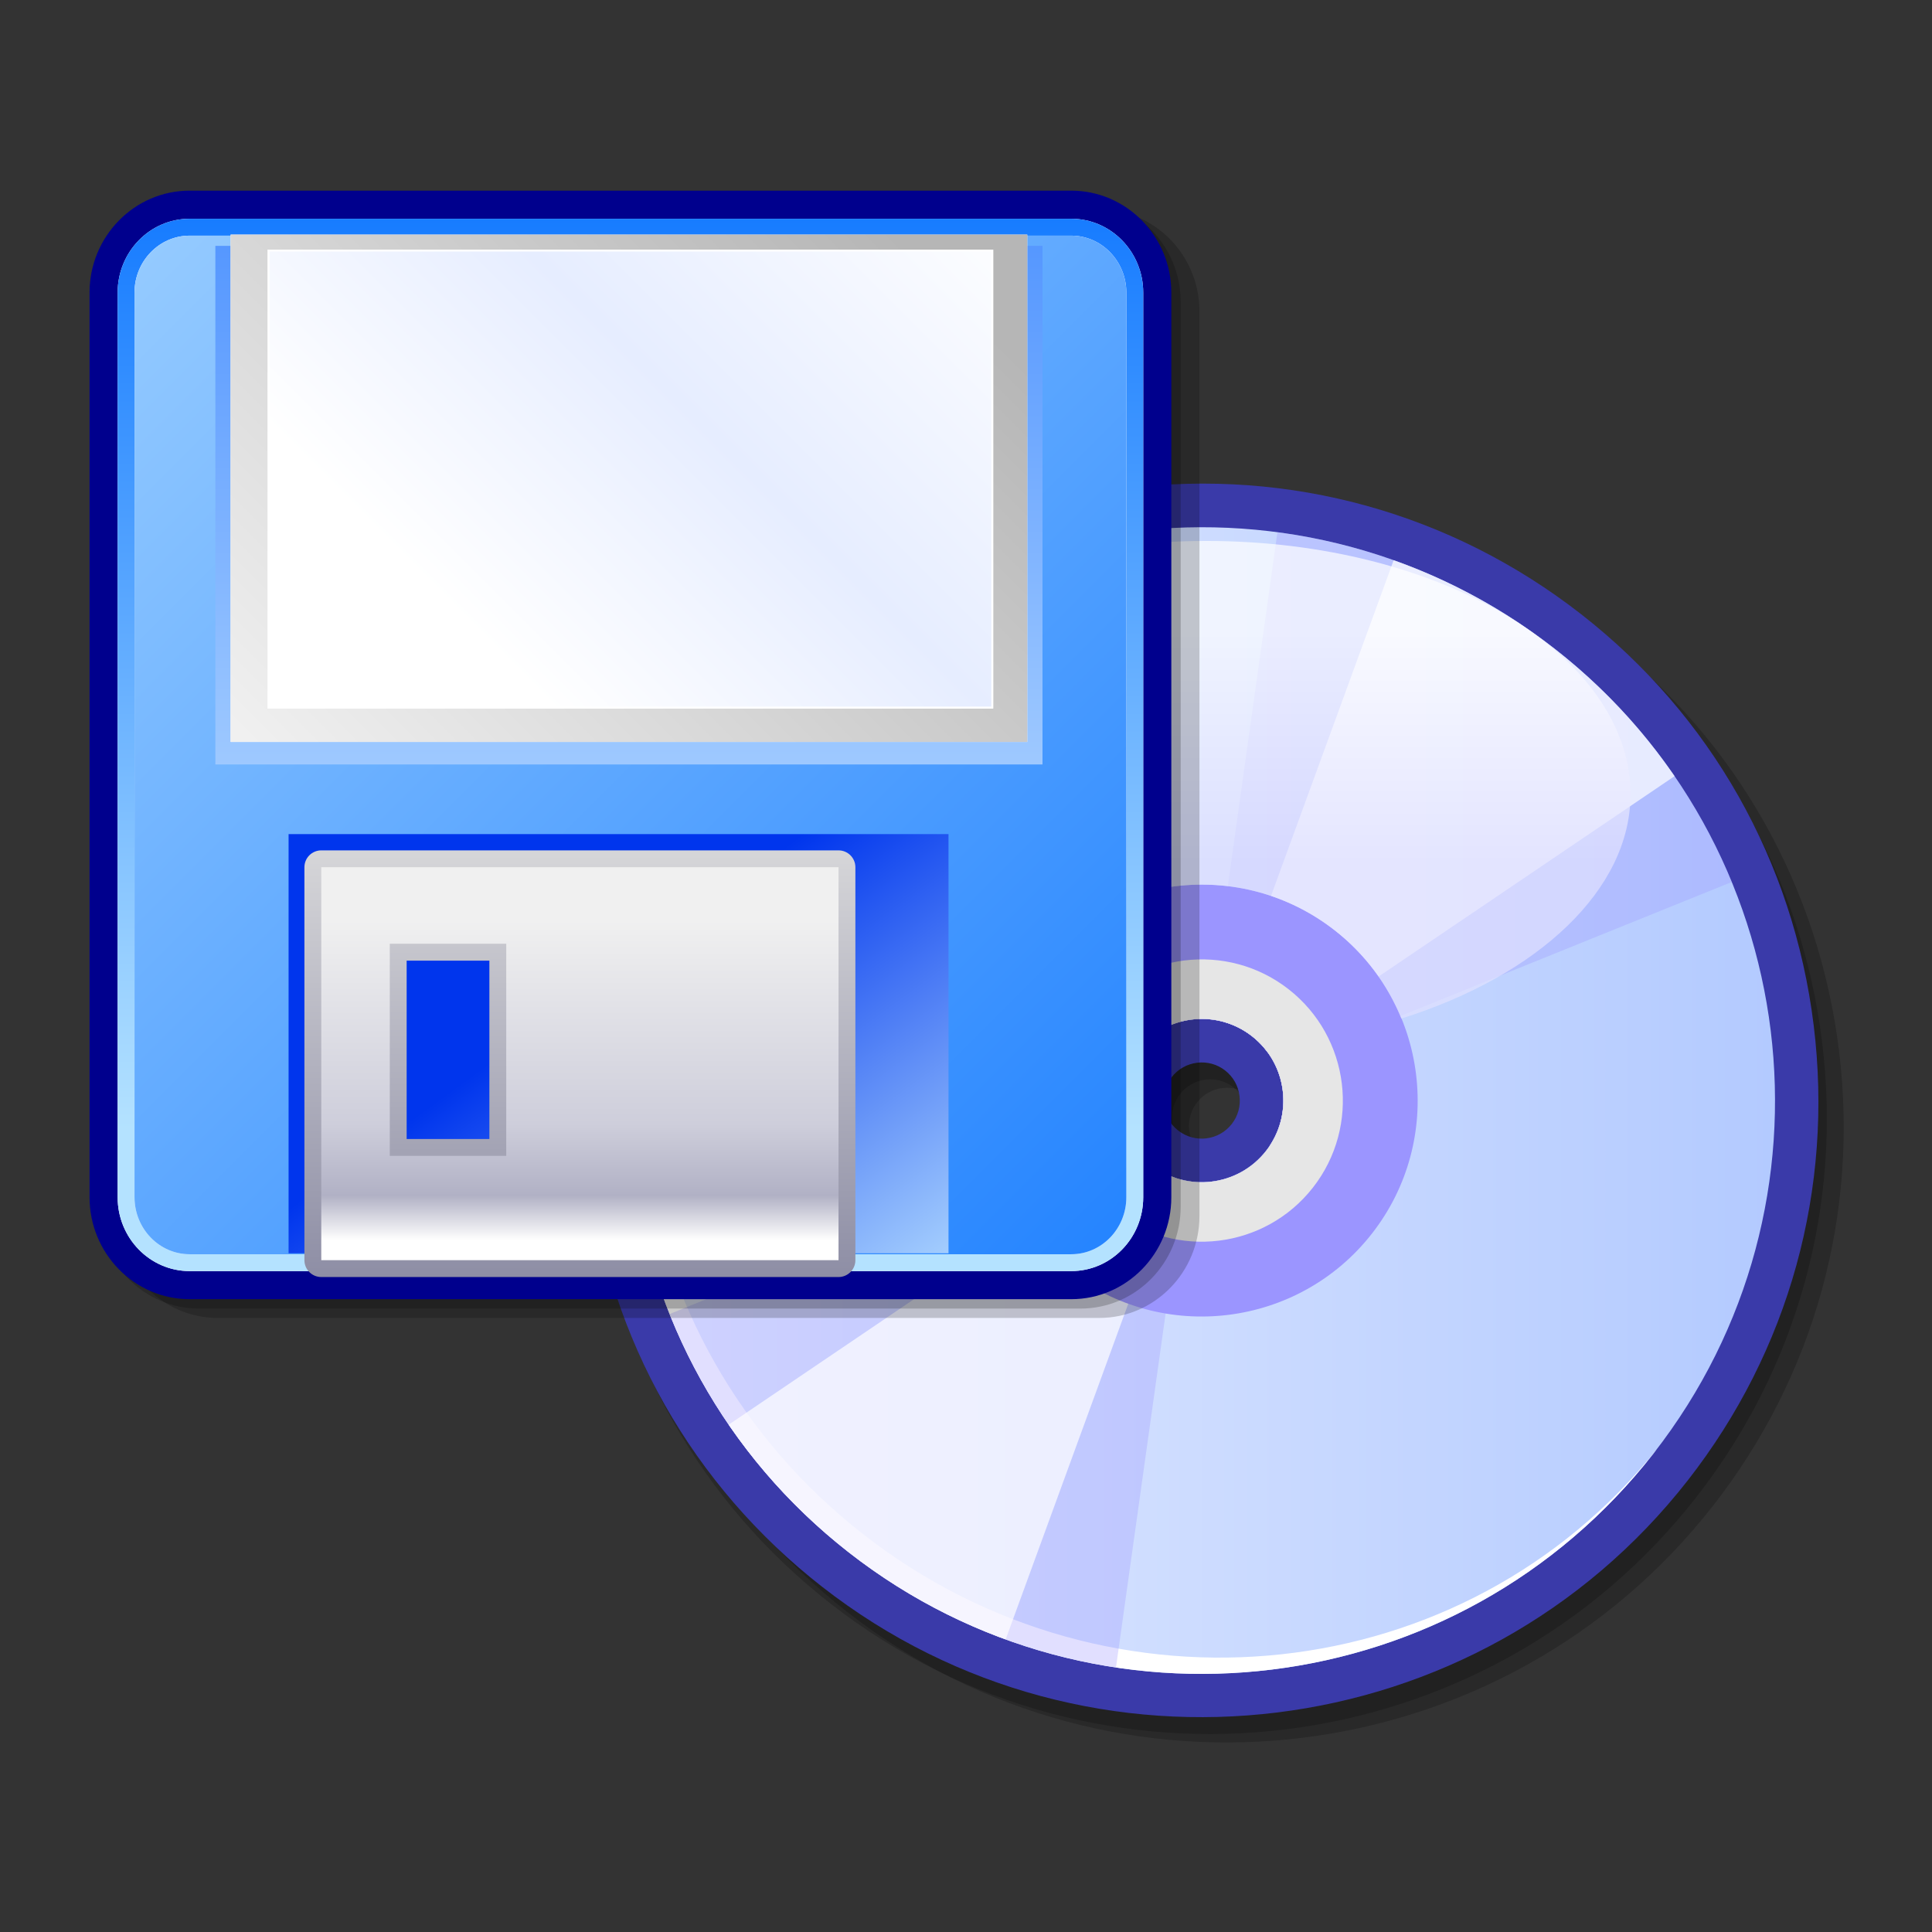 <?xml version="1.0" encoding="UTF-8" standalone="no"?>
<!DOCTYPE svg PUBLIC "-//W3C//DTD SVG 20010904//EN"
"http://www.w3.org/TR/2001/REC-SVG-20010904/DTD/svg10.dtd">
<!-- Created with Sodipodi ("http://www.sodipodi.com/") -->
<svg
   width="48pt"
   height="48pt"
   viewBox="0 0 256 256"
   style="overflow:visible;enable-background:new 0 0 256 256"
   xml:space="preserve"
   id="svg4259"
   sodipodi:version="0.32"
   sodipodi:docname="/home/david/Desktop/temp/apps/disks.svg"
   sodipodi:docbase="/home/david/Desktop/temp/apps"
   xmlns="http://www.w3.org/2000/svg"
   xmlns:sodipodi="http://sodipodi.sourceforge.net/DTD/sodipodi-0.dtd"
   xmlns:xml="http://www.w3.org/XML/1998/namespace"
   xmlns:a="http://ns.adobe.com/AdobeSVGViewerExtensions/3.0/"
   xmlns:xlink="http://www.w3.org/1999/xlink">
  <rect x="0" y="0" width="256" height="256" fill="#333333" stroke="none"/>
  <defs
     id="defs4382">
    <linearGradient
       id="XMLID_1_"
       gradientUnits="userSpaceOnUse"
       x1="129"
       y1="11"
       x2="129"
       y2="245">
      <stop
         offset="0"
         style="stop-color:#494949"
         id="stop4265" />
      <stop
         offset="1"
         style="stop-color:#000000"
         id="stop4266" />
      
      
      
    </linearGradient>
    <linearGradient
       id="XMLID_2_"
       gradientUnits="userSpaceOnUse"
       x1="29.053"
       y1="29.053"
       x2="226.947"
       y2="226.947">
      <stop
         offset="0"
         style="stop-color:#FFFFFF"
         id="stop4273" />
      <stop
         offset="1"
         style="stop-color:#DADADA"
         id="stop4274" />
      
      
      
    </linearGradient>
  </defs>
  <sodipodi:namedview
     id="base" />
  <path
     style="font-size:12;fill:none;"
     d="M256,256H0V0h256V256z"
     id="path4279"
     transform="translate(0,-7.629395e-6)" />
  <g
     id="g4280"
     transform="matrix(1.32,0,0,1.32,-40.986,-40.983)"
     style="font-size:12;stroke:#000000;">
    <g
       id="g4281">
      <g
         style="opacity:0.2;"
         id="g4282">
        <path
           style="stroke:none;"
           d="M146.657,82.607c-16.417,2.021-31.063,10.315-41.241,23.351s-14.672,29.257-12.651,45.673       c2.021,16.416,10.313,31.063,23.352,41.24c26.911,21.012,65.9,16.211,86.912-10.699c10.163-13.016,14.646-29.234,12.622-45.67       c-2.023-16.434-10.308-31.082-23.324-41.247C179.291,85.08,163.071,80.587,146.657,82.607 M151.868,147.08       c-0.933-0.729-1.468-1.832-1.468-3.021c0-0.859,0.279-1.67,0.809-2.348c0.629-0.803,1.534-1.316,2.55-1.441       c1.014-0.125,2.014,0.15,2.816,0.779c0.805,0.629,1.315,1.533,1.441,2.547c0.124,1.02-0.153,2.021-0.779,2.824       C155.938,148.08,153.531,148.377,151.868,147.08z"
           id="path4283" />
      </g>
      <g
         style="opacity:0.2;"
         id="g4284">
        <path
           style="stroke:none;"
           d="M144.964,81.762c-16.417,2.019-31.063,10.313-41.241,23.349c-10.179,13.034-14.671,29.256-12.65,45.676       c2.021,16.412,10.313,31.059,23.351,41.238c26.912,21.012,65.9,16.211,86.913-10.699c10.162-13.016,14.645-29.234,12.62-45.672       c-2.021-16.434-10.306-31.081-23.322-41.244C177.597,84.232,161.378,79.741,144.964,81.762 M150.175,146.232       c-0.935-0.727-1.467-1.828-1.467-3.02c0-0.859,0.277-1.67,0.807-2.348c0.628-0.805,1.534-1.316,2.552-1.443       c1.013-0.125,2.014,0.152,2.814,0.781c0.808,0.629,1.317,1.533,1.44,2.547c0.128,1.018-0.152,2.02-0.779,2.824       C154.245,147.232,151.838,147.529,150.175,146.232z"
           id="path4285" />
      </g>
      <path
         style="fill:#3A3AA9;stroke:none;"
         d="M144.117,80.067c-16.417,2.021-31.062,10.314-41.241,23.352c-10.179,13.035-14.671,29.255-12.65,45.673      c2.021,16.414,10.313,31.061,23.351,41.24c26.913,21.01,65.902,16.211,86.912-10.699c10.162-13.016,14.646-29.234,12.622-45.67      c-2.021-16.435-10.307-31.083-23.323-41.246C176.751,82.54,160.533,78.046,144.117,80.067 M149.327,144.539      c-0.932-0.729-1.466-1.83-1.466-3.02c0-0.857,0.277-1.672,0.807-2.346c0.628-0.807,1.534-1.318,2.552-1.445      c1.015-0.125,2.015,0.152,2.816,0.781c0.805,0.629,1.316,1.531,1.439,2.549c0.126,1.016-0.151,2.018-0.778,2.82      C153.399,145.541,150.992,145.838,149.327,144.539z"
         id="path4286" />
      <linearGradient
         id="XMLID_3_"
         gradientUnits="userSpaceOnUse"
         x1="94.268"
         y1="141.525"
         x2="209.098"
         y2="141.525">
        <stop
           offset="0"
           style="stop-color:#E6EDFF"
           id="stop4288" />
        <stop
           offset="1"
           style="stop-color:#B3CAFF"
           id="stop4289" />
        
        
        
      </linearGradient>
      <path
         style="fill:url(#XMLID_3_);stroke:none;"
         d="M106.322,106.108c-19.56,25.052-15.106,61.218,9.944,80.779c25.055,19.559,61.217,15.109,80.775-9.945      c19.56-25.051,15.105-61.217-9.944-80.776C162.045,76.604,125.882,81.056,106.322,106.108 M158.145,146.57      c-2.784,3.566-7.944,4.199-11.509,1.418c-3.562-2.783-4.198-7.943-1.412-11.508c2.777-3.564,7.942-4.201,11.504-1.418      C160.289,137.842,160.928,143.008,158.145,146.57z"
         id="path4293" />
      <path
         style="fill:#FFFFFF;stroke:none;"
         d="M158.855,145.658c2.726-3.49,2.043-8.598-1.518-11.379c-3.564-2.783-8.676-2.203-11.404,1.289      c-0.116,0.148-0.224,0.309-0.331,0.469c2.854-3.162,7.717-3.633,11.125-0.975c3.407,2.658,4.129,7.494,1.753,11.027      C158.607,145.947,158.736,145.809,158.855,145.658 M117.695,185.057c-24.898-19.438-29.762-54.873-11.006-79.405      c-0.122,0.152-0.246,0.302-0.367,0.456c-19.56,25.052-15.106,61.218,9.944,80.779c25.055,19.559,61.217,15.109,80.775-9.945      c0.12-0.154,0.237-0.313,0.356-0.465C178.146,200.623,142.594,204.498,117.695,185.057z"
         id="path4294" />
      <path
         style="opacity:0.3;fill:#9B95FF;stroke:none;"
         d="M187.098,96.166c-8.376-6.541-17.994-10.392-27.816-11.691l-2.942,20.989l-3.91,27.906      c1.514,0.135,3.011,0.688,4.299,1.693c1.063,0.834,1.861,1.877,2.392,3.031l25.7-10.395l20.073-8.115      C201.221,110.654,195.251,102.529,187.098,96.166z"
         id="path4295" />
      <path
         style="opacity:0.7;fill:#FFFFFF;stroke:none;"
         d="M199.146,108.961c-3.252-4.742-7.274-9.073-12.049-12.796c-5.013-3.916-10.471-6.865-16.151-8.884      c-4.728,12.941-9.022,24.709-9.022,24.709s-3.65,9.985-7.921,21.677c0.961,0.283,1.885,0.742,2.725,1.395      c0.594,0.467,1.101,1.002,1.53,1.582C170.549,128.326,187.83,116.625,199.146,108.961z"
         id="path4296" />
      <path
         style="opacity:0.3;fill:#9B95FF;stroke:none;"
         d="M149.933,149.523c-1.168-0.254-2.296-0.754-3.297-1.535c-1.218-0.957-2.089-2.193-2.604-3.547      l-26.489,10.713l-19.278,7.799c3.652,9.131,9.691,17.445,18.002,23.934c8.089,6.314,17.334,10.125,26.808,11.547l2.95-21.039      L149.933,149.523z"
         id="path4297" />
      <path
         style="opacity:0.7;fill:#FFFFFF;stroke:none;"
         d="M146.636,147.988c-0.603-0.477-1.12-1.021-1.553-1.615c-10.455,7.08-19.458,13.178-19.458,13.178      s-10.159,6.877-21.428,14.51c3.259,4.752,7.287,9.092,12.069,12.826c4.891,3.816,10.204,6.717,15.734,8.729      c4.78-13.086,11.93-32.662,16.939-46.371C148.128,148.955,147.351,148.543,146.636,147.988z"
         id="path4298" />
      <path
         style="fill:#9B95FF;stroke:none;"
         d="M134.589,128.176c-7.358,9.425-5.677,23.083,3.748,30.443c9.426,7.361,23.081,5.678,30.438-3.748      c7.36-9.424,5.678-23.08-3.745-30.44C155.604,117.073,141.949,118.753,134.589,128.176 M158.145,146.57      c-2.784,3.566-7.944,4.199-11.509,1.418c-3.562-2.783-4.198-7.943-1.412-11.508c2.777-3.564,7.942-4.201,11.504-1.418      C160.289,137.842,160.928,143.008,158.145,146.57z"
         id="path4299" />
      <path
         style="fill:#E6E6E6;stroke:none;"
         d="M140.511,132.803c-4.811,6.16-3.714,15.086,2.446,19.896c6.162,4.809,15.088,3.709,19.896-2.449      c4.81-6.16,3.712-15.088-2.451-19.9C154.244,125.541,145.321,126.639,140.511,132.803 M158.145,146.57      c-2.784,3.566-7.944,4.199-11.509,1.418c-3.562-2.783-4.198-7.943-1.412-11.508c2.777-3.564,7.942-4.201,11.504-1.418      C160.289,137.842,160.928,143.008,158.145,146.57z"
         id="path4300" />
      <linearGradient
         id="XMLID_4_"
         gradientUnits="userSpaceOnUse"
         x1="152.153"
         y1="118.248"
         x2="152.153"
         y2="94.943">
        <stop
           offset="0"
           style="stop-color:#E1E1FF"
           id="stop4302" />
        <stop
           offset="1"
           style="stop-color:#FFFFFF"
           id="stop4303" />
        
        
        
      </linearGradient>
      <path
         style="opacity:0.7;fill:url(#XMLID_4_);stroke:none;"
         d="M152.153,85.35c-23.473,0-42.57,11.415-42.57,25.447c0,9.445,8.732,17.876,22.161,22.258      c0.722-1.705,1.653-3.352,2.845-4.878c7.36-9.423,21.015-11.104,30.44-3.745c3.074,2.404,5.311,5.483,6.693,8.862      c13.774-4.328,23.001-12.974,23.001-22.497C194.724,96.764,175.625,85.35,152.153,85.35z"
         id="path4307" />
    </g>
    <g
       id="g4308">
      <path
         style="opacity:0.2;stroke:none;"
         d="M52.906,52.067c-5.54,0-10.047,4.591-10.047,10.236v90.806c0,5.646,4.507,10.236,10.047,10.236h88.501      c5.539,0,10.046-4.59,10.046-10.236V62.303c0-5.645-4.507-10.236-10.046-10.236H52.906z"
         id="path4309" />
      <path
         style="opacity:0.2;stroke:none;"
         d="M51.025,51.126c-5.54,0-10.047,4.592-10.047,10.235v90.806c0,5.646,4.507,10.238,10.047,10.238h88.501      c5.538,0,10.045-4.592,10.045-10.238V61.362c0-5.644-4.507-10.235-10.045-10.235H51.025z"
         id="path4310" />
      <path
         style="fill:#00008D;stroke:none;"
         d="M50.084,50.186c-5.539,0-10.046,4.591-10.046,10.235v90.807c0,5.646,4.507,10.236,10.046,10.236h88.501      c5.539,0,10.046-4.59,10.046-10.236V60.421c0-5.645-4.507-10.235-10.046-10.235H50.084z"
         id="path4311" />
      <path
         style="fill:#FFFFFF;stroke:none;"
         d="M145.81,151.229c0,4.098-3.236,7.414-7.225,7.414H50.084c-3.989,0-7.225-3.316-7.225-7.414V60.421      c0-4.094,3.235-7.414,7.225-7.414h88.501c3.988,0,7.225,3.32,7.225,7.414V151.229z"
         id="path4312" />
      <linearGradient
         id="XMLID_5_"
         gradientUnits="userSpaceOnUse"
         x1="505.783"
         y1="2179.052"
         x2="505.783"
         y2="2736.409"
         gradientTransform="matrix(0.188 0 0 -0.188 -0.5 554)">
        <stop
           offset="0"
           style="stop-color:#B4E2FF"
           id="stop4314" />
        <stop
           offset="1"
           style="stop-color:#006DFF"
           id="stop4315" />
        
        
        
      </linearGradient>
      <path
         style="fill:url(#XMLID_5_);stroke:none;"
         d="M145.81,151.229c0,4.098-3.236,7.414-7.225,7.414H50.084c-3.989,0-7.225-3.316-7.225-7.414V60.421      c0-4.094,3.235-7.414,7.225-7.414h88.501c3.988,0,7.225,3.32,7.225,7.414V151.229z"
         id="path4319" />
      <path
         style="fill:#FFFFFF;stroke:none;"
         d="M50.084,54.702c-3.05,0-5.531,2.565-5.531,5.719v90.807c0,3.154,2.481,5.723,5.531,5.723h88.501      c3.05,0,5.53-2.568,5.53-5.723V60.421c0-3.154-2.48-5.719-5.53-5.719H50.084z"
         id="path4320" />
      <linearGradient
         id="XMLID_6_"
         gradientUnits="userSpaceOnUse"
         x1="45.424"
         y1="56.916"
         x2="176.266"
         y2="187.758">
        <stop
           offset="0"
           style="stop-color:#94CAFF"
           id="stop4322" />
        <stop
           offset="1"
           style="stop-color:#006DFF"
           id="stop4323" />
        
        
        
      </linearGradient>
      <path
         style="fill:url(#XMLID_6_);stroke:none;"
         d="M50.084,54.702c-3.05,0-5.531,2.565-5.531,5.719v90.807c0,3.154,2.481,5.723,5.531,5.723h88.501      c3.05,0,5.53-2.568,5.53-5.723V60.421c0-3.154-2.48-5.719-5.53-5.719H50.084z"
         id="path4327" />
      <linearGradient
         id="XMLID_7_"
         gradientUnits="userSpaceOnUse"
         x1="94.184"
         y1="41.658"
         x2="94.184"
         y2="138.733">
        <stop
           offset="0"
           style="stop-color:#428AFF"
           id="stop4329" />
        <stop
           offset="1"
           style="stop-color:#C9E6FF"
           id="stop4330" />
        
        
        
      </linearGradient>
      <path
         style="fill:url(#XMLID_7_);stroke:none;"
         d="M133.684,55.729c0,0-78.818,0-81.015,0c0,2.118,0,49.938,0,52.057c2.17,0,80.862,0,83.03,0      c0-2.118,0-49.938,0-52.057C134.771,55.729,133.684,55.729,133.684,55.729z"
         id="path4334" />
      <path
         style="fill:#FFFFFF;stroke:none;"
         d="M131.22,54.599H54.2v50.928h79.97V54.599H131.22z"
         id="path4335" />
      <linearGradient
         id="XMLID_8_"
         gradientUnits="userSpaceOnUse"
         x1="639.586"
         y1="2662.262"
         x2="331.888"
         y2="2354.564"
         gradientTransform="matrix(0.188 0 0 -0.188 -0.5 554)">
        <stop
           offset="0"
           style="stop-color:#B6B6B6"
           id="stop4337" />
        <stop
           offset="1"
           style="stop-color:#F0F0F0"
           id="stop4338" />
        
        
        
      </linearGradient>
      <path
         style="fill:url(#XMLID_8_);stroke:none;"
         d="M131.22,54.599H54.2v50.928h79.97V54.599H131.22z"
         id="path4342" />
      <path
         style="fill:#FFFFFF;stroke:#FFFFFF;stroke-width:0.188;"
         d="M58.013,56.201c0,2.102,0,43.772,0,45.872c2.157,0,70.487,0,72.643,0c0-2.1,0-43.77,0-45.872      C128.5,56.201,60.17,56.201,58.013,56.201z"
         id="path4343" />
      <linearGradient
         id="XMLID_9_"
         gradientUnits="userSpaceOnUse"
         x1="127.571"
         y1="45.9"
         x2="78.844"
         y2="94.627">
        <stop
           offset="0"
           style="stop-color:#FFFFFF"
           id="stop4345" />
        <stop
           offset="0.551"
           style="stop-color:#E6EDFF"
           id="stop4346" />
        <stop
           offset="1"
           style="stop-color:#FFFFFF"
           id="stop4347" />
        
        
        
        
        
      </linearGradient>
      <path
         style="fill:url(#XMLID_9_);stroke:#FFFFFF;stroke-width:0.188;"
         d="M58.013,56.201c0,2.102,0,43.772,0,45.872c2.157,0,70.487,0,72.643,0c0-2.1,0-43.77,0-45.872      C128.5,56.201,60.17,56.201,58.013,56.201z"
         id="path4353" />
      <linearGradient
         id="XMLID_10_"
         gradientUnits="userSpaceOnUse"
         x1="429.342"
         y1="2326.382"
         x2="626.694"
         y2="2055.823"
         gradientTransform="matrix(0.188 0 0 -0.188 -0.5 554)">
        <stop
           offset="0.27"
           style="stop-color:#0035ED"
           id="stop4355" />
        <stop
           offset="1"
           style="stop-color:#B0D9FF"
           id="stop4356" />
        
        
        
      </linearGradient>
      <path
         style="fill:url(#XMLID_10_);stroke:none;"
         d="M126.264,156.854H60.019V114.78h66.245V156.854z"
         id="path4360" />
      <linearGradient
         id="XMLID_11_"
         gradientUnits="userSpaceOnUse"
         x1="89.262"
         y1="110.893"
         x2="89.262"
         y2="169.405">
        <stop
           offset="0"
           style="stop-color:#DFDFDF"
           id="stop4362" />
        <stop
           offset="1"
           style="stop-color:#7D7D99"
           id="stop4363" />
        
        
        
      </linearGradient>
      <path
         style="fill:url(#XMLID_11_);stroke:none;"
         d="M63.301,116.41c-0.936,0-1.693,0.759-1.693,1.693v39.444c0,0.936,0.758,1.693,1.693,1.693h51.922      c0.935,0,1.693-0.758,1.693-1.693v-39.444c0-0.935-0.759-1.693-1.693-1.693H63.301 M80.176,127.478c0,2.622,0,15.284,0,17.907      c-2.058,0-6.247,0-8.305,0c0-2.623,0-15.285,0-17.907C73.929,127.478,78.118,127.478,80.176,127.478z"
         id="path4367" />
      <linearGradient
         id="XMLID_12_"
         gradientUnits="userSpaceOnUse"
         x1="478.728"
         y1="2290.199"
         x2="478.728"
         y2="2119.381"
         gradientTransform="matrix(0.188 0 0 -0.188 -0.5 554)">
        <stop
           offset="0"
           style="stop-color:#F0F0F0"
           id="stop4369" />
        <stop
           offset="0.635"
           style="stop-color:#CECEDB"
           id="stop4370" />
        <stop
           offset="0.86"
           style="stop-color:#B1B1C5"
           id="stop4371" />
        <stop
           offset="1"
           style="stop-color:#FFFFFF"
           id="stop4372" />
        
        
        
        
        
        
        
      </linearGradient>
      <path
         style="fill:url(#XMLID_12_);stroke:none;"
         d="M63.301,118.103v39.444h51.922v-39.444H63.301 M81.868,147.076h-11.69v-21.292h11.69V147.076z"
         id="path4380" />
    </g>
  </g>
</svg>
